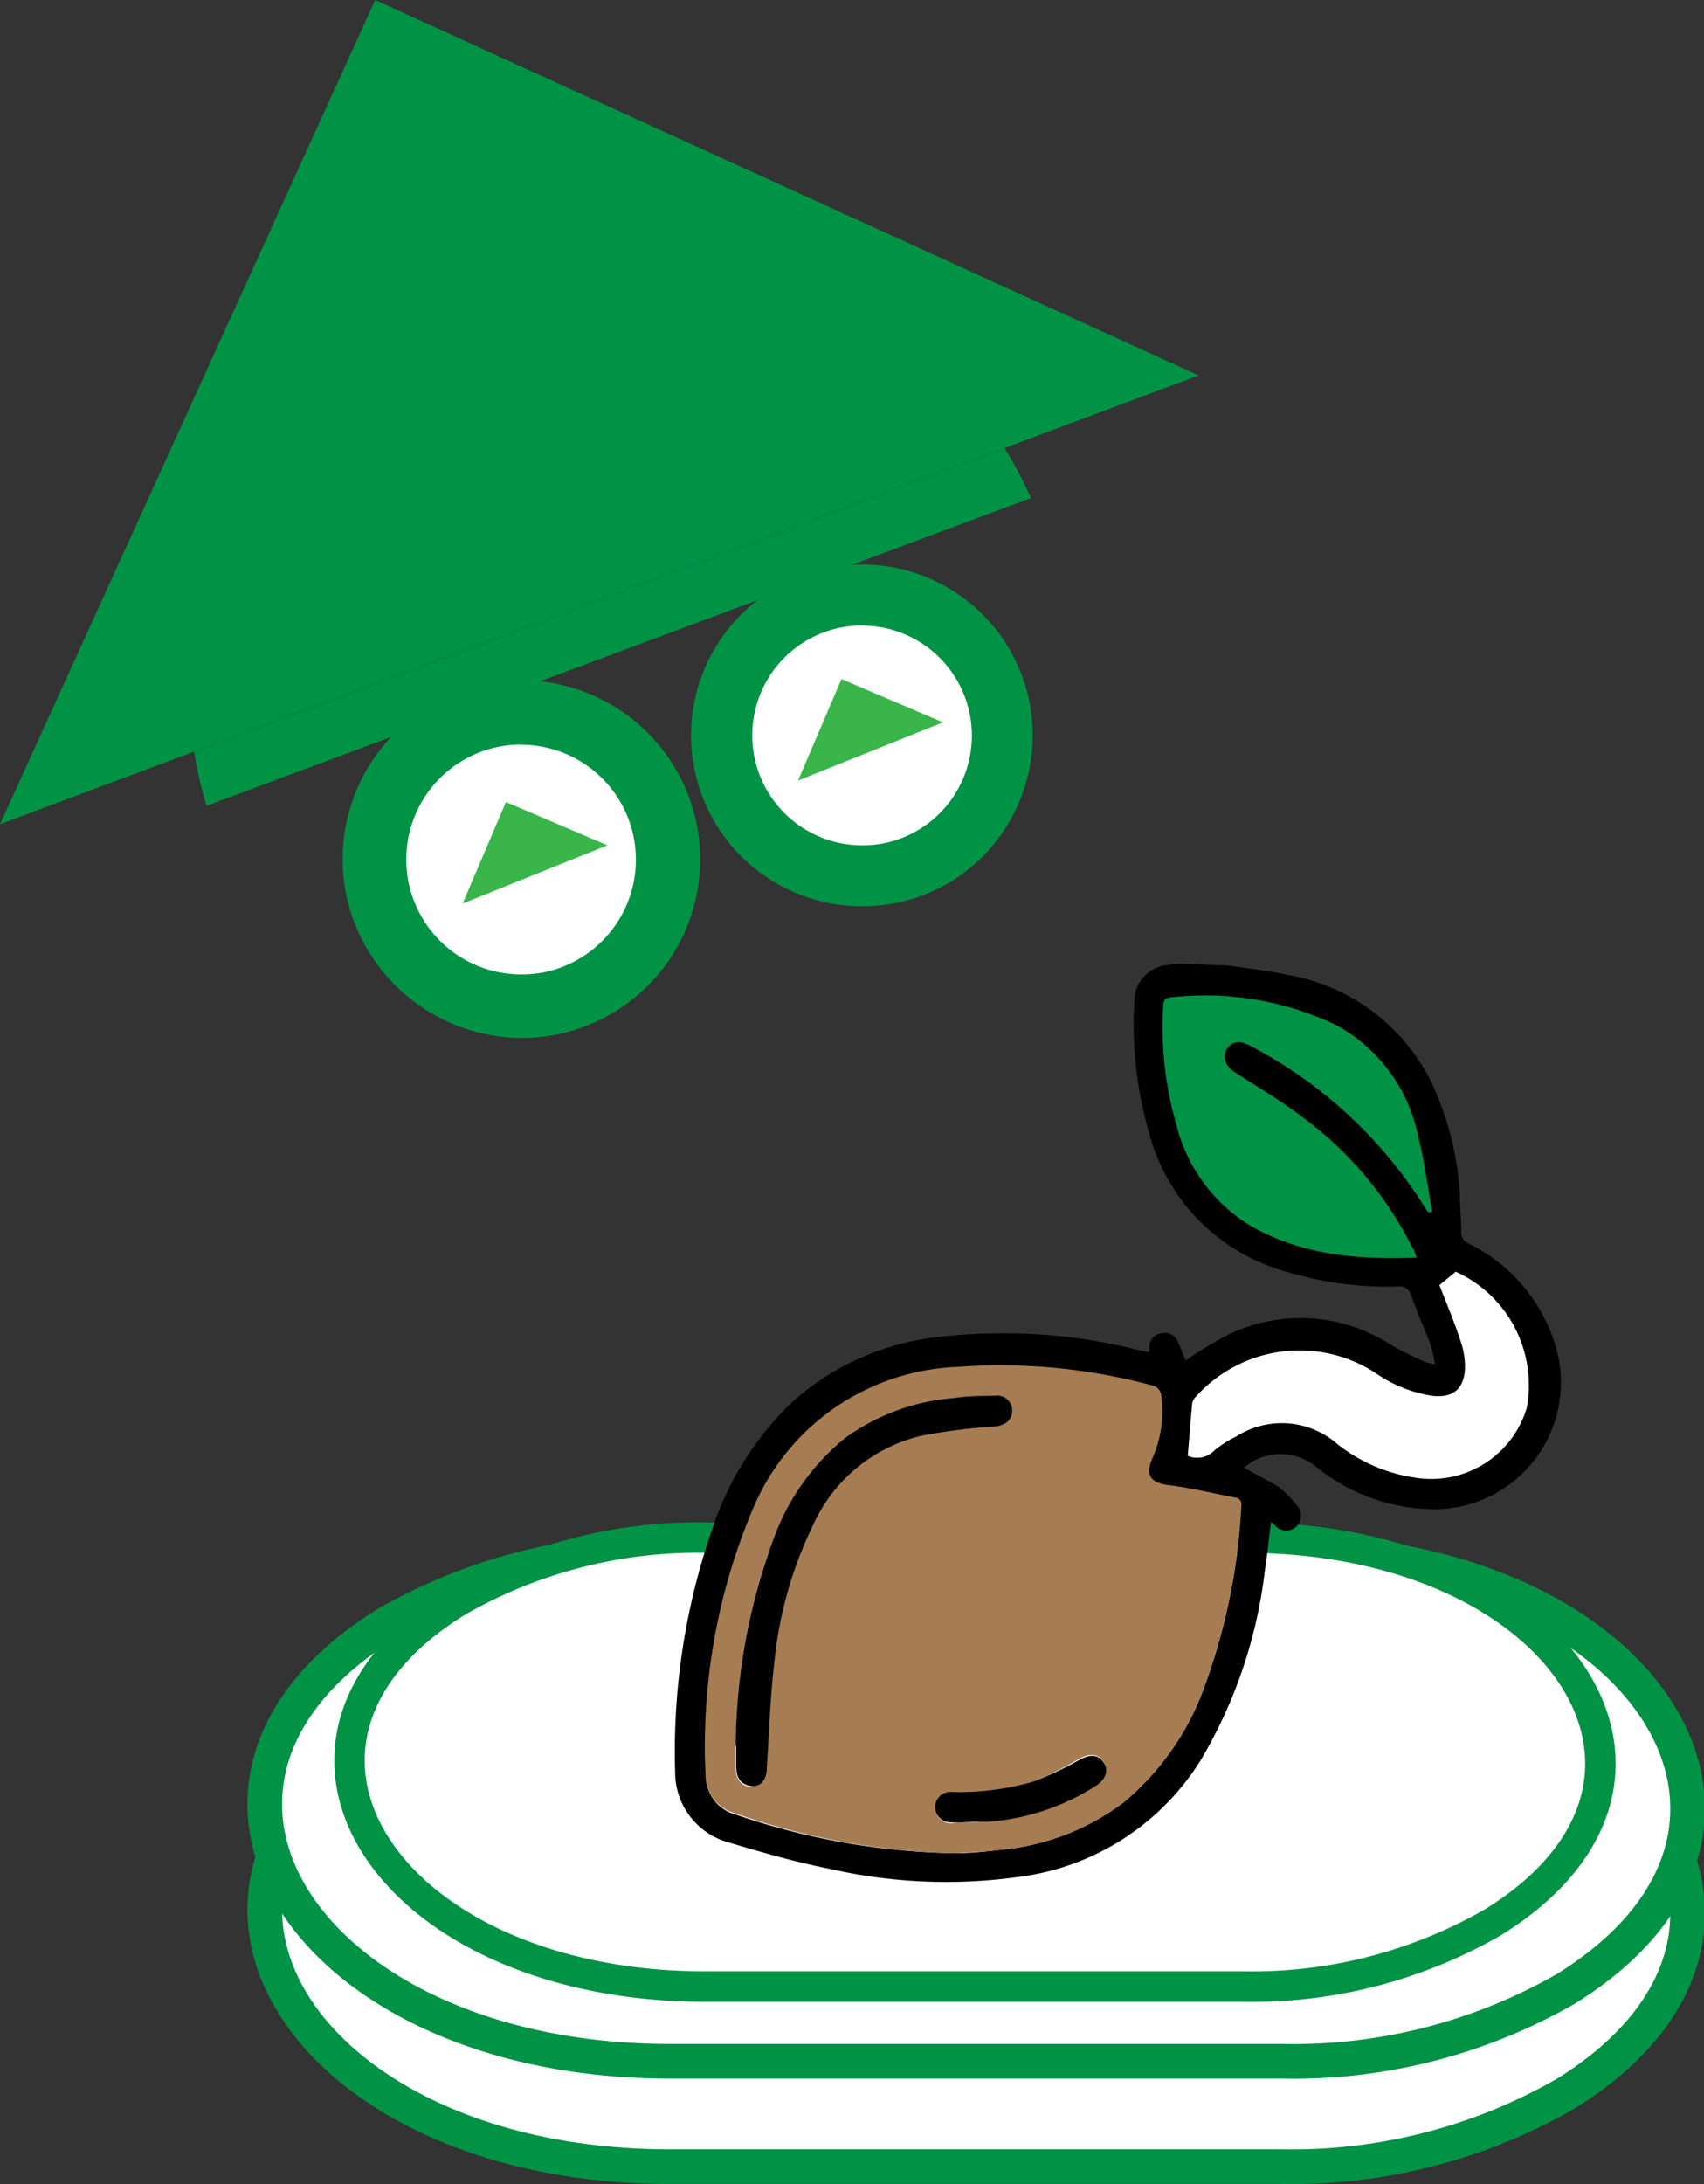 <?xml version="1.0" encoding="UTF-8"?>
<svg xmlns="http://www.w3.org/2000/svg" viewBox="0 0 89.02 114.02">
  <rect x="0" y="0" width="89.02" height="114.02" fill="#333333" stroke="none"/>
  <defs>
    <style>.cls-1,.cls-2,.cls-5{fill:#fff;}.cls-1,.cls-2{stroke:#009245;stroke-miterlimit:10;}.cls-1{stroke-width:1.81px;}.cls-2{stroke-width:1.59px;}.cls-3{fill:#a67c52;}.cls-4{fill:#009245;}.cls-6{fill:#39b54a;}</style>
  </defs>
  <g id="Layer_2" data-name="Layer 2">
    <g id="icon">
      <path class="cls-1" d="M67,113.11h-32c-18.91,0-28.3-14.47-14.8-22.83h0a28.58,28.58,0,0,1,14.8-3.82H67c18.91,0,28.29,14.48,14.8,22.84h0A28.7,28.7,0,0,1,67,113.11Z"></path>
      <path class="cls-1" d="M67,107.61h-32c-18.91,0-28.3-14.48-14.8-22.84h0A28.67,28.67,0,0,1,34.93,81H67c18.91,0,28.29,14.47,14.8,22.83h0A28.61,28.61,0,0,1,67,107.61Z"></path>
      <path class="cls-2" d="M65,103.71H36.86c-16.62,0-24.87-12.73-13-20.08h0a25.21,25.21,0,0,1,13-3.36H65c16.63,0,24.88,12.73,13,20.08h0A25.22,25.22,0,0,1,65,103.71Z"></path>
      <path d="M64.18,50.41c1,.15,2,.25,3,.47a10.33,10.33,0,0,1,7.52,5.46,16,16,0,0,1,1.56,5.88c0,.68.08,1.37.08,2.06a.63.63,0,0,0,.38.64,8.73,8.73,0,0,1,4.62,5.61A6.62,6.62,0,0,1,75,78.79a9.93,9.93,0,0,1-6.19-2.17,2.92,2.92,0,0,0-3.82,0c.59.34,1.22.65,1.8,1a5,5,0,0,1,.92.92.8.8,0,0,1,0,1.17.79.79,0,0,1-1.16-.14l-.15-.14c-.11.88-.19,1.71-.32,2.55a25.14,25.14,0,0,1-3.34,9.89,13.14,13.14,0,0,1-9.56,6.12,27.42,27.42,0,0,1-9.85-.43c-1.77-.35-3.51-.85-5.24-1.37a3.79,3.79,0,0,1-2.82-3.67,35.41,35.41,0,0,1,2-12.87,16.08,16.08,0,0,1,4.21-6.54,13.67,13.67,0,0,1,7.36-3.29,29.12,29.12,0,0,1,10.72.68l.32.07a.94.94,0,0,0,.17,0c0-.11,0-.23,0-.35a.73.73,0,0,1,.67-.62.7.7,0,0,1,.8.43c.17.35.29.71.42,1a19.63,19.63,0,0,1,2.22-1.35,8.67,8.67,0,0,1,8.49.52c.56.33,1.16.6,1.74.88a3.53,3.53,0,0,0,.58.14,8.35,8.35,0,0,0-.26-1.09c-.33-.86-.71-1.69-1-2.55a.61.61,0,0,0-.67-.42,18.22,18.22,0,0,1-6-.82,10.22,10.22,0,0,1-7-7.16,20.41,20.41,0,0,1-.77-7.08,1.88,1.88,0,0,1,1.65-1.71l.6-.08ZM50,96.75c.52,0,1.48-.08,2.44-.2a12.49,12.49,0,0,0,6.27-2.47A14,14,0,0,0,63,87.83a32.36,32.36,0,0,0,1.85-9.18.35.35,0,0,0-.32-.42c-1.15-.22-2.31-.5-3.47-.65-.94-.11-1.24-.51-.87-1.39a6,6,0,0,0,.46-3.38.62.62,0,0,0-.34-.4,30.41,30.41,0,0,0-10.31-1,12.08,12.08,0,0,0-10.6,7.31,31.7,31.7,0,0,0-2.52,14,2.07,2.07,0,0,0,1.53,2A37,37,0,0,0,50,96.75ZM74,65.65c-.11-.25-.18-.42-.26-.58a19,19,0,0,0-5.62-6.67C67,57.51,65.74,56.77,64.51,56c-.54-.34-.7-.87-.34-1.28s.65-.36,1.14-.11a23.71,23.71,0,0,1,9.09,8.35c.08.13.17.26.26.38l.18-.07c-.24-1.34-.41-2.71-.75-4a8.47,8.47,0,0,0-4.26-5.71,15.9,15.9,0,0,0-8.65-1.44c-.28,0-.36.18-.37.43a18.26,18.26,0,0,0,.68,6.2A8.56,8.56,0,0,0,65.34,64C68,65.53,71,65.77,74,65.65ZM62.05,76a1.24,1.24,0,0,0,1.38-.28A5.4,5.4,0,0,1,64.57,75a4.41,4.41,0,0,1,5.31.38A8.53,8.53,0,0,0,74,77.15a5.2,5.2,0,0,0,5.76-3.65,6.5,6.5,0,0,0-3.71-7.11l-.85.7c.38,1,.78,1.93,1.1,2.91a4.06,4.06,0,0,1,.2,1.51c-.07,1.06-.66,1.51-1.72,1.39a7.09,7.09,0,0,1-3-1.22,7.28,7.28,0,0,0-9.34,1.26.61.61,0,0,0-.19.35C62.2,74.2,62.13,75.11,62.05,76Z"></path>
      <path class="cls-3" d="M50,96.75a37,37,0,0,1-11.61-2.09,2.07,2.07,0,0,1-1.53-2,31.7,31.7,0,0,1,2.52-14A12.08,12.08,0,0,1,50,71.36a30.41,30.41,0,0,1,10.31,1,.62.62,0,0,1,.34.4,6,6,0,0,1-.46,3.38c-.37.88-.07,1.28.87,1.39,1.16.15,2.32.43,3.47.65a.35.35,0,0,1,.32.42A32.36,32.36,0,0,1,63,87.83a14,14,0,0,1-4.27,6.25,12.49,12.49,0,0,1-6.27,2.47C51.47,96.67,50.51,96.71,50,96.75ZM38.43,91.14v1.13c0,.6.3,1,.79,1s.77-.34.81-.94c.12-1.86.18-3.74.4-5.59a21.11,21.11,0,0,1,2-7.06,8.33,8.33,0,0,1,5.76-4.73A33.1,33.1,0,0,1,52,74.45c.55-.06.89-.34.89-.82a.78.78,0,0,0-.91-.77c-.72,0-1.44,0-2.15.12a11.16,11.16,0,0,0-5.71,2.12,12.1,12.1,0,0,0-3.69,5.2A31.59,31.59,0,0,0,38.43,91.14Zm11.81,4c.42,0,.85,0,1.26-.08a12,12,0,0,0,5.76-1.9c.5-.34.64-.82.36-1.22s-.7-.41-1.24-.12A18.09,18.09,0,0,1,54,93a13.78,13.78,0,0,1-4.29.6.8.8,0,0,0-.84.76.81.81,0,0,0,.83.83C49.87,95.15,50.06,95.14,50.24,95.14Z"></path>
      <path class="cls-4" d="M74,65.65c-3.08.12-6-.12-8.7-1.68a8.56,8.56,0,0,1-3.85-5.27,18.26,18.26,0,0,1-.68-6.2c0-.25.09-.41.37-.43a15.9,15.9,0,0,1,8.65,1.44,8.47,8.47,0,0,1,4.26,5.71c.34,1.31.51,2.68.75,4l-.18.07c-.09-.12-.18-.25-.26-.38a23.71,23.71,0,0,0-9.09-8.35c-.49-.25-.87-.21-1.14.11s-.2.94.34,1.28c1.23.8,2.49,1.54,3.65,2.43a19,19,0,0,1,5.62,6.67C73.86,65.23,73.93,65.4,74,65.65Z"></path>
      <path class="cls-5" d="M62.05,76c.08-.92.15-1.83.24-2.74a.61.61,0,0,1,.19-.35,7.28,7.28,0,0,1,9.34-1.26,7.09,7.09,0,0,0,3,1.22c1.06.12,1.65-.33,1.72-1.39A4.06,4.06,0,0,0,76.3,70c-.32-1-.72-1.92-1.1-2.91l.85-.7a6.5,6.5,0,0,1,3.71,7.11A5.2,5.2,0,0,1,74,77.15a8.53,8.53,0,0,1-4.12-1.75A4.41,4.41,0,0,0,64.57,75a5.4,5.4,0,0,0-1.14.73A1.24,1.24,0,0,1,62.05,76Z"></path>
      <path d="M38.43,91.14a31.59,31.59,0,0,1,2-10.84,12.1,12.1,0,0,1,3.69-5.2A11.16,11.16,0,0,1,49.8,73c.71-.09,1.43-.1,2.15-.12a.78.78,0,0,1,.91.77c0,.48-.34.76-.89.82a33.1,33.1,0,0,0-3.75.45,8.33,8.33,0,0,0-5.76,4.73,21.11,21.11,0,0,0-2,7.06c-.22,1.85-.28,3.73-.4,5.59,0,.6-.32,1-.81.94s-.78-.35-.79-1V91.14Z"></path>
      <path d="M50.24,95.14c-.18,0-.37,0-.56,0a.81.81,0,0,1-.83-.83.8.8,0,0,1,.84-.76A13.78,13.78,0,0,0,54,93a18.09,18.09,0,0,0,2.4-1.13c.54-.29.95-.29,1.24.12s.14.88-.36,1.22a12,12,0,0,1-5.76,1.9C51.09,95.1,50.66,95.12,50.24,95.14Z"></path>
      <path class="cls-5" d="M27.31,52.53a7.67,7.67,0,0,1-2.36-15,7.57,7.57,0,0,1,2.27-.34A7.65,7.65,0,0,1,34,48.47a7.53,7.53,0,0,1-6.7,4.06Z"></path>
      <path class="cls-4" d="M27.22,38.88A6,6,0,0,1,29,50.61a5.76,5.76,0,0,1-1.73.26,6,6,0,1,1-.09-12m0-3.33a9,9,0,0,0-2.77.43,9.32,9.32,0,0,0-6.08,11.68,9.43,9.43,0,0,0,8.94,6.54A9.33,9.33,0,0,0,36.13,42a9.38,9.38,0,0,0-8.91-6.49Z"></path>
      <path class="cls-5" d="M45.06,45.72a7.42,7.42,0,0,1-7-5.14,7.32,7.32,0,0,1,14-4.42,7.41,7.41,0,0,1-.51,5.67,7.24,7.24,0,0,1-6.42,3.89Z"></path>
      <path class="cls-4" d="M45,32.66a5.74,5.74,0,0,1,1.74,11.22,5.57,5.57,0,0,1-1.66.25,5.74,5.74,0,0,1-1.78-11.21,5.53,5.53,0,0,1,1.7-.26m0-3.19h0a8.83,8.83,0,0,0-2.65.41,8.92,8.92,0,0,0,2.73,17.43,8.83,8.83,0,0,0,7.83-4.74A8.92,8.92,0,0,0,45,29.47Z"></path>
      <polygon class="cls-6" points="41.69 40.75 43.96 35.45 49.26 37.71 41.69 40.75"></polygon>
      <polygon class="cls-6" points="24.17 47.17 26.43 41.87 31.73 44.13 24.17 47.17"></polygon>
      <polygon class="cls-4" points="62.62 19.6 52.48 23.39 10.14 39.24 0 43.03 19.6 0 62.62 19.6"></polygon>
      <path class="cls-4" d="M53.86,26,10.79,42.07a21.82,21.82,0,0,1-.65-2.83L52.48,23.39A22.4,22.4,0,0,1,53.86,26Z"></path>
    </g>
  </g>
</svg>
